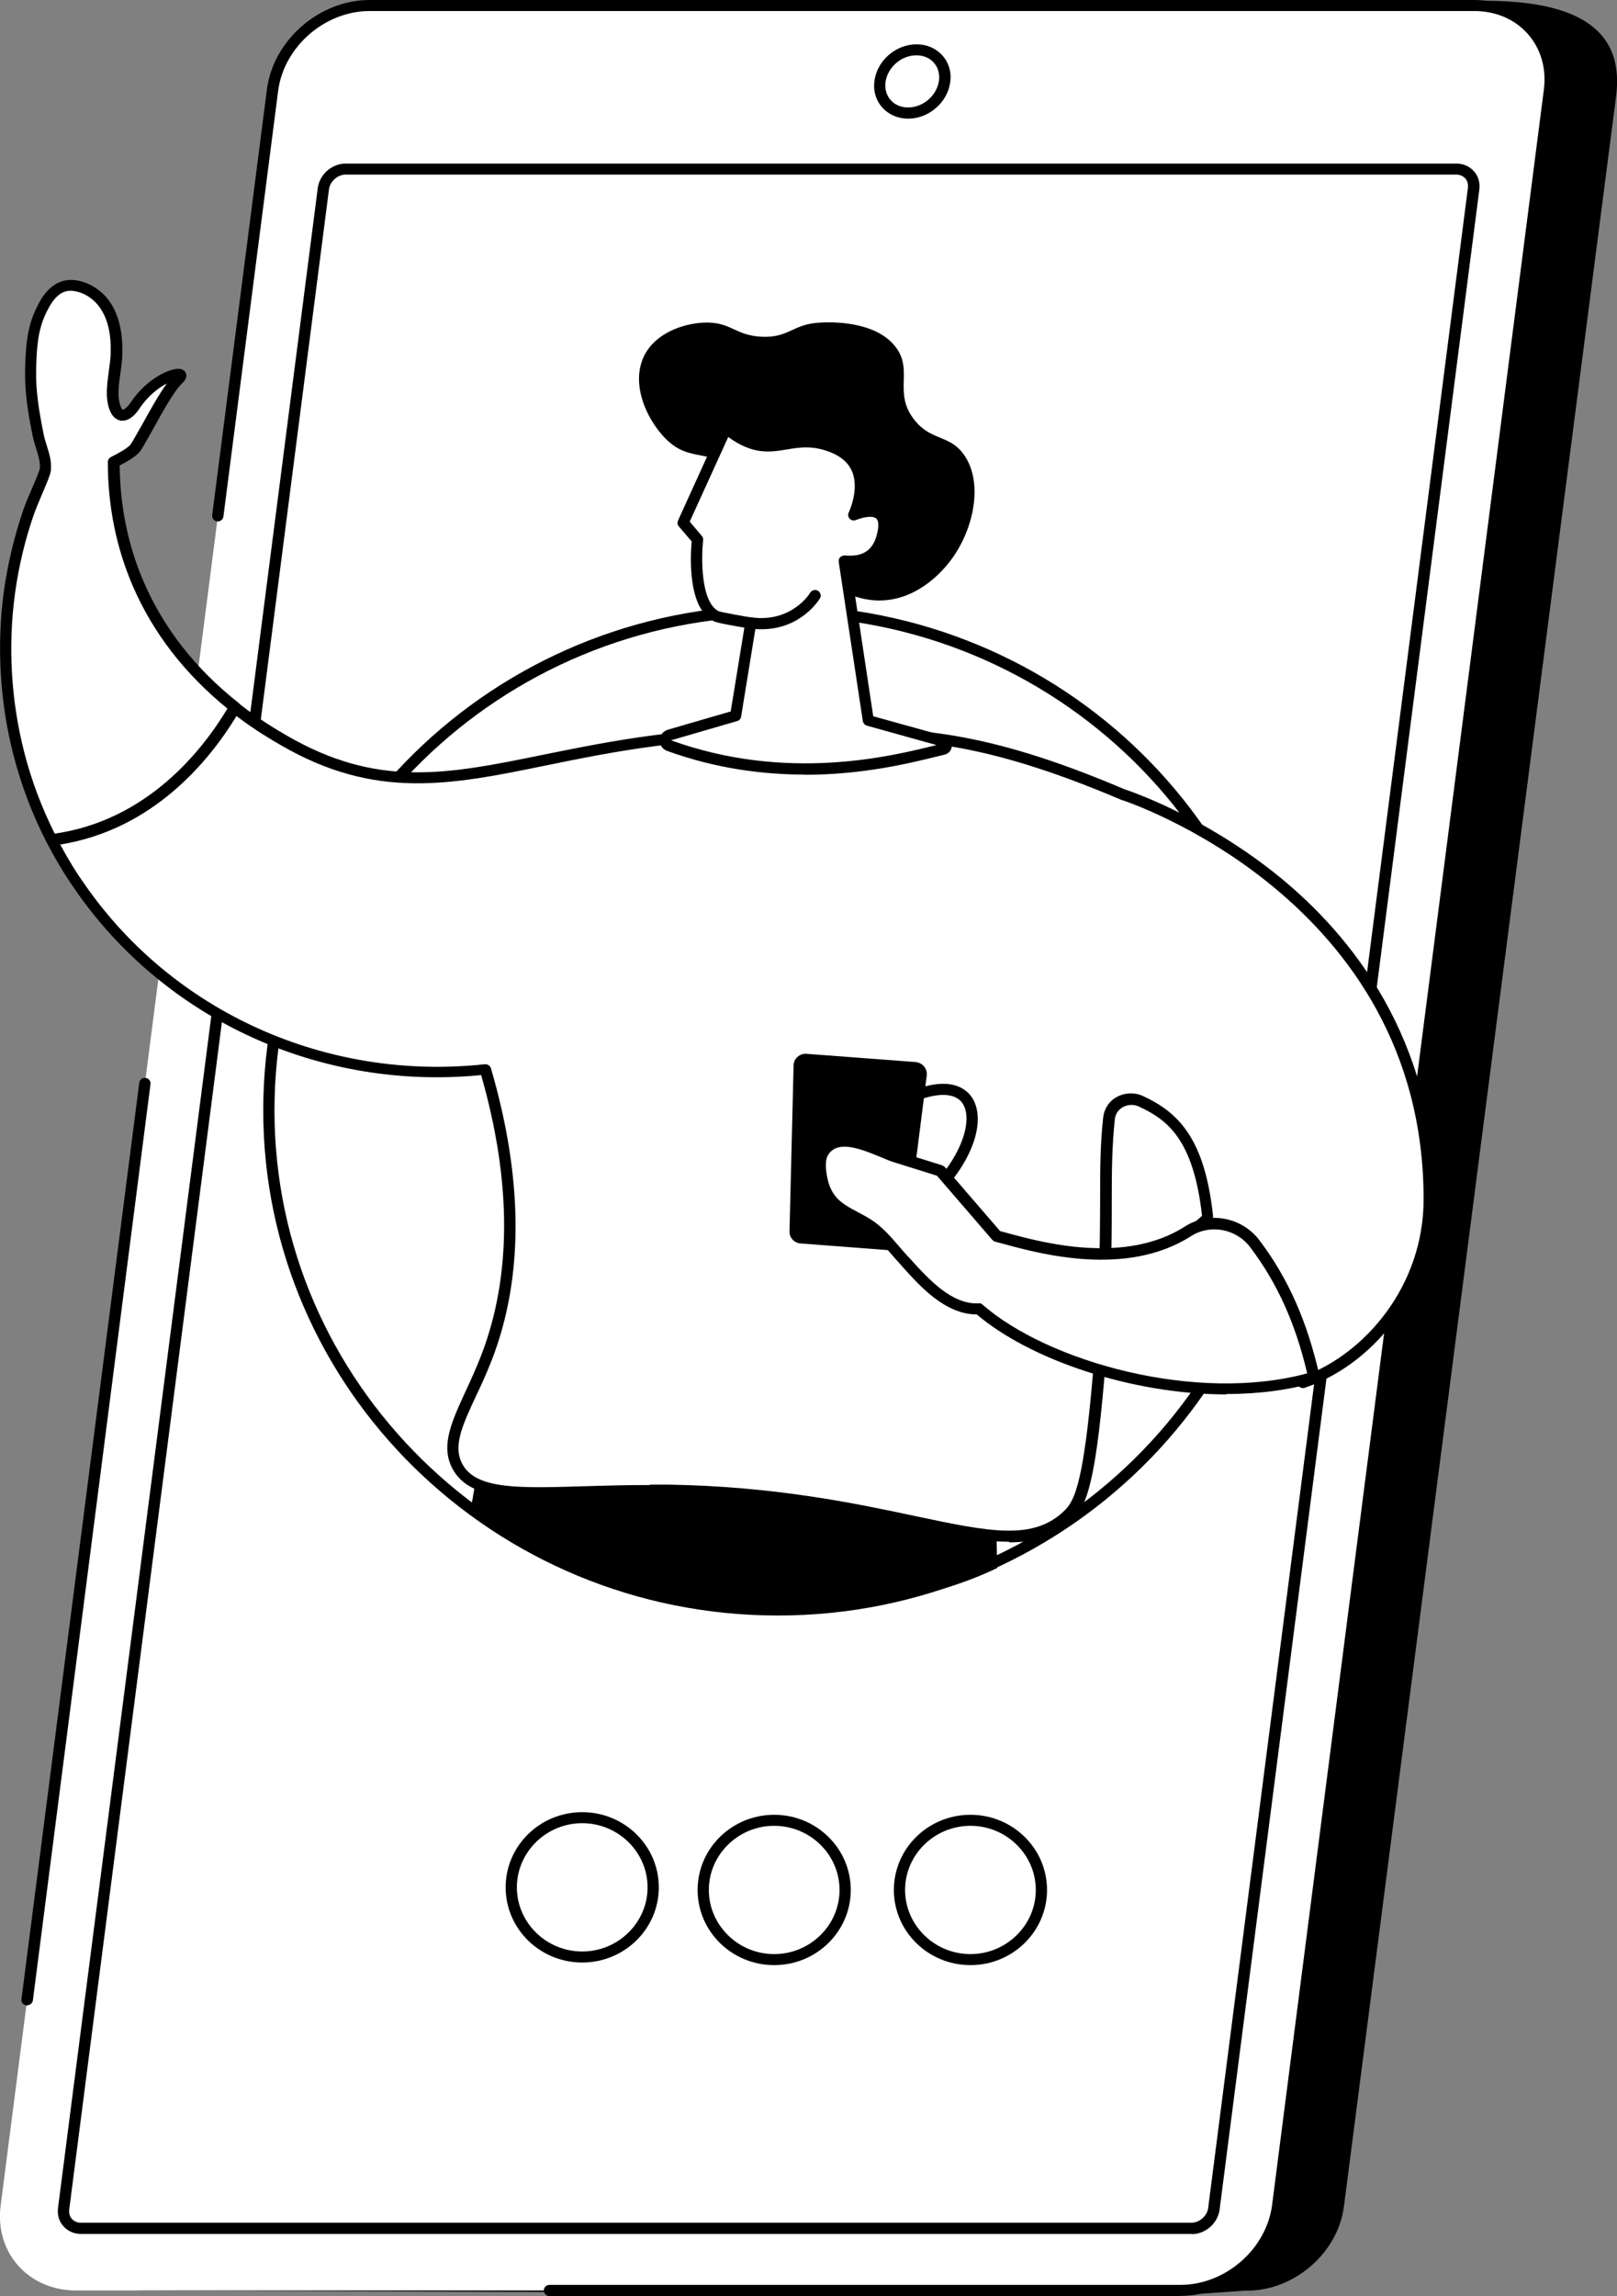 <svg width="322" height="457" viewBox="0 0 322 457" fill="none" xmlns="http://www.w3.org/2000/svg">
<rect x="0" y="0" width="322" height="457" fill="#808080" stroke="none"/>
<g clip-path="url(#clip0_251_3927)">
<path d="M248.312 455.883L237.047 456.681L28.345 455.883C18.869 455.883 12.159 448.382 13.338 439.085L67.547 19.351C68.727 10.094 77.389 2.553 86.864 2.553L295.77 0.16C319.763 0.16 323.016 10.054 321.796 19.351L267.628 439.125C266.449 448.382 257.787 455.923 248.312 455.923V455.883Z" fill="black"/>
<path d="M235.095 455.883H15.128C5.653 455.883 -1.057 448.342 0.122 439.046L54.291 17.954C55.47 8.658 64.132 1.117 73.607 1.117H293.574C303.05 1.117 309.76 8.658 308.58 17.954L254.412 439.046C253.233 448.342 244.571 455.883 235.095 455.883Z" fill="white"/>
<path d="M12.688 439.644L64.376 37.545C64.66 35.39 66.653 33.675 68.849 33.675H289.995C292.191 33.675 293.737 35.43 293.452 37.545L241.724 439.644C241.439 441.799 239.446 443.514 237.25 443.514H16.145C13.949 443.514 12.403 441.759 12.688 439.644Z" fill="white"/>
<path d="M237.25 444.631H16.145C14.762 444.631 13.542 444.113 12.647 443.115C11.753 442.158 11.387 440.841 11.549 439.484L63.278 37.425C63.644 34.712 66.084 32.557 68.849 32.557H289.995C291.378 32.557 292.598 33.076 293.492 34.074C294.387 35.031 294.753 36.348 294.59 37.704L242.862 439.804C242.496 442.517 240.056 444.671 237.291 444.671L237.25 444.631ZM68.849 34.752C67.222 34.752 65.718 36.108 65.514 37.664L13.786 439.764C13.705 440.482 13.867 441.16 14.315 441.639C14.762 442.118 15.372 442.397 16.104 442.397H237.25C238.877 442.397 240.382 441.04 240.585 439.484L292.313 37.385C292.394 36.667 292.232 35.989 291.784 35.51C291.337 35.031 290.727 34.752 289.995 34.752H68.849Z" fill="black"/>
<path d="M180.845 23.62C178.812 23.62 176.982 22.822 175.721 21.426C174.42 19.989 173.851 18.074 174.135 16.079C174.664 12.049 178.405 8.818 182.513 8.818C184.546 8.818 186.376 9.616 187.637 11.012C188.938 12.448 189.507 14.364 189.223 16.358C188.694 20.388 184.953 23.62 180.845 23.62ZM182.472 11.012C179.463 11.012 176.738 13.406 176.331 16.358C176.169 17.715 176.535 19.032 177.389 19.949C178.243 20.907 179.463 21.386 180.845 21.386C183.855 21.386 186.579 18.992 186.986 16.039C187.149 14.683 186.783 13.366 185.929 12.448C185.075 11.491 183.855 11.012 182.472 11.012Z" fill="black"/>
<path d="M235.095 457H109.434C108.824 457 108.296 456.521 108.296 455.883C108.296 455.244 108.784 454.766 109.434 454.766H235.095C244.001 454.766 252.175 447.664 253.314 438.886L307.441 17.795C307.97 13.605 306.831 9.655 304.188 6.703C301.585 3.79 297.803 2.194 293.574 2.194H73.607C64.701 2.194 56.527 9.296 55.388 18.074L44.489 102.819C44.408 103.417 43.839 103.856 43.229 103.777C42.619 103.697 42.171 103.138 42.253 102.54L53.151 17.795C54.412 7.98 63.603 0 73.607 0H293.574C298.454 0 302.846 1.875 305.896 5.267C308.987 8.698 310.329 13.246 309.719 18.074L255.55 439.165C254.29 448.98 245.099 456.96 235.095 456.96V457Z" fill="black"/>
<path d="M5.408 399.147C5.408 399.147 5.327 399.147 5.246 399.147C4.636 399.067 4.188 398.509 4.27 397.91L27.735 215.493C27.816 214.895 28.385 214.456 28.995 214.536C29.605 214.615 30.053 215.174 29.971 215.772L6.547 398.149C6.466 398.708 5.978 399.107 5.449 399.107L5.408 399.147Z" fill="black"/>
<path d="M154.9 320.427C210.869 320.427 256.242 275.911 256.242 220.999C256.242 166.087 210.869 121.571 154.9 121.571C98.93 121.571 53.558 166.087 53.558 220.999C53.558 275.911 98.93 320.427 154.9 320.427Z" fill="white"/>
<path d="M154.9 321.544C98.373 321.544 52.419 276.458 52.419 220.999C52.419 165.54 98.373 120.454 154.9 120.454C211.427 120.454 257.38 165.54 257.38 220.999C257.38 276.458 211.427 321.544 154.9 321.544ZM154.9 122.649C99.634 122.649 54.656 166.777 54.656 220.999C54.656 275.221 99.634 319.349 154.9 319.349C210.166 319.349 255.144 275.221 255.144 220.999C255.144 166.777 210.166 122.649 154.9 122.649Z" fill="black"/>
<path d="M95.933 287.55L198.291 293.216C198.291 293.216 198.332 302.033 198.576 312.088C184.017 319.07 167.751 320.466 150.467 320.466C129.646 320.466 110.329 310.532 93.696 300.677L95.974 287.55H95.933Z" fill="black"/>
<path d="M9.069 93.283C9.313 91.248 8.133 88.974 7.727 86.939C6.832 82.471 6.059 77.962 6.181 73.414C6.303 69.384 6.466 65.753 8.174 62.122C9.313 59.649 11.143 56.497 14.681 56.856C17.243 57.095 19.601 58.691 21.025 60.726C22.977 63.559 23.424 67.11 23.302 70.501C23.221 73.573 22.082 77.284 22.733 80.316C23.424 83.508 25.335 83.229 26.962 80.755C31.069 74.531 37.901 73.334 35.502 75.528C33.103 77.723 28.751 86.54 27.165 88.974C26.596 89.852 24.807 90.929 22.733 91.927C22.733 97.712 23.465 106.569 27.613 116.225C32.574 127.756 40.382 135.656 46.848 140.723C41.561 149.78 30.053 164.622 10.37 167.056C7.564 161.63 5.368 155.884 3.863 149.939C1.139 139.446 0.529 128.474 1.993 117.741C2.725 112.315 4.026 106.968 5.815 101.782C6.71 99.148 8.011 96.675 8.947 94.041C9.028 93.762 9.109 93.483 9.15 93.163L9.069 93.283Z" fill="white"/>
<path d="M10.289 168.213C9.882 168.213 9.475 167.974 9.272 167.614C6.425 162.108 4.229 156.283 2.684 150.298C-0.041 139.765 -0.691 128.474 0.773 117.661C1.545 112.195 2.847 106.729 4.636 101.502C5.124 100.106 5.693 98.749 6.263 97.472C6.791 96.276 7.32 95.039 7.767 93.802C7.849 93.602 7.889 93.403 7.93 93.163C8.052 92.046 7.645 90.73 7.239 89.413C6.995 88.655 6.751 87.897 6.588 87.139C5.531 82.072 4.88 77.763 5.002 73.374C5.124 69.025 5.368 65.394 7.076 61.683C7.889 59.928 10.004 55.34 14.721 55.739C17.446 55.978 20.211 57.654 21.879 60.087C23.668 62.721 24.481 66.112 24.359 70.541C24.359 71.698 24.156 72.935 23.993 74.172C23.709 76.246 23.383 78.361 23.79 80.077C24.034 81.234 24.4 81.553 24.481 81.553C24.603 81.553 25.213 81.274 25.986 80.156C29.239 75.249 33.997 73.214 35.787 73.414C36.397 73.493 36.885 73.853 37.047 74.371C37.251 75.01 36.966 75.648 36.234 76.326C34.729 77.723 32.167 82.311 30.337 85.662C29.402 87.338 28.589 88.775 28.06 89.612C27.694 90.171 26.84 91.089 23.831 92.645C23.912 100.784 25.498 108.604 28.629 115.826C32.615 125.082 38.999 133.182 47.539 139.925C47.987 140.284 48.068 140.882 47.824 141.321C42.619 150.259 30.825 165.659 10.492 168.213C10.451 168.213 10.411 168.213 10.329 168.213H10.289ZM10.167 93.403C10.126 93.762 10.045 94.161 9.923 94.52C9.475 95.837 8.906 97.113 8.377 98.35C7.849 99.627 7.279 100.944 6.791 102.26C5.002 107.367 3.741 112.674 3.009 117.98C1.545 128.514 2.196 139.486 4.839 149.78C6.263 155.366 8.337 160.792 10.899 165.939C29.199 163.305 40.138 149.62 45.303 141.042C36.844 134.179 30.5 126 26.474 116.704C23.139 109.003 21.472 100.664 21.472 91.966C21.472 91.567 21.716 91.168 22.082 90.969C25.132 89.453 25.905 88.655 26.067 88.376C26.555 87.618 27.328 86.221 28.263 84.585C29.809 81.792 31.639 78.481 33.225 76.326C31.598 77.164 29.483 78.76 27.775 81.314C26.189 83.707 24.725 83.827 23.993 83.707C23.139 83.548 22.041 82.87 21.513 80.516C21.025 78.401 21.391 76.087 21.675 73.813C21.838 72.616 22.001 71.498 22.041 70.421C22.163 66.511 21.472 63.519 19.927 61.284C18.625 59.369 16.511 58.093 14.437 57.893C12.281 57.694 10.655 59.09 9.069 62.521C7.523 65.873 7.32 69.144 7.198 73.374C7.076 77.563 7.727 81.713 8.743 86.66C8.865 87.298 9.109 87.977 9.313 88.695C9.801 90.211 10.289 91.767 10.126 93.363L10.167 93.403Z" fill="black"/>
<path d="M46.767 140.763C50.915 144.034 54.494 146.109 56.405 147.226C87.8 165.5 106.872 144.553 158.316 145.91C177.104 146.388 189.995 143.795 223.546 158.039C223.546 158.039 284.627 177.27 284.627 238.634C284.627 255.831 273.078 270.434 259.454 275.062C247.295 260.14 243.391 251.601 233.875 247.931C233.956 247.212 240.544 242.784 240.463 242.066C238.796 226.465 233.428 222.036 227.287 219.164C224.481 217.847 221.146 219.443 220.821 222.475C219.398 235.881 221.39 246.494 218.34 278.333C216.551 296.807 214.68 299.52 212.85 301.355C200.894 313.285 180.52 297.325 132.859 296.607C110.248 296.288 95.323 299.56 91.094 291.899C88.044 286.353 93.127 279.81 96.828 270.194C101.423 258.304 104.595 239.991 96.624 212.78C64.904 216.211 33.754 202.247 15.901 176.512C13.786 173.48 11.915 170.328 10.248 167.096C29.971 164.622 41.48 149.82 46.726 140.763H46.767Z" fill="white"/>
<path d="M200.935 306.861C195.689 306.861 189.385 305.544 181.821 303.909C170.109 301.435 154.005 298.004 132.899 297.684C126.88 297.605 121.39 297.764 116.51 297.924C102.724 298.363 93.574 298.642 90.158 292.418C87.637 287.869 89.914 283.002 92.761 276.817C93.778 274.623 94.835 272.309 95.811 269.795C101.911 253.995 101.911 235.243 95.811 213.977C63.847 217.129 32.981 203.045 15.006 177.15C12.891 174.118 10.98 170.926 9.272 167.615C9.109 167.295 9.109 166.896 9.272 166.617C9.435 166.298 9.76 166.098 10.126 166.059C29.483 163.625 40.789 148.862 45.791 140.244C45.953 139.965 46.238 139.765 46.563 139.725C46.889 139.685 47.214 139.725 47.499 139.965C51.606 143.197 55.103 145.231 57.015 146.349C75.193 156.922 89.02 154.129 108.174 150.219C121.797 147.466 137.21 144.314 158.356 144.872C161.285 144.952 164.05 144.952 166.775 144.952C181.537 144.952 195.485 144.952 223.993 157.121C224.033 157.121 239.527 162.109 254.818 174.557C268.93 186.088 285.766 206.596 285.766 238.714C285.766 255.312 274.867 271.072 259.82 276.219C259.373 276.379 258.885 276.219 258.56 275.86C255.225 271.79 252.541 268.199 250.182 265.047C243.879 256.669 240.097 251.641 233.468 249.088C232.98 248.888 232.695 248.449 232.777 247.971C232.858 247.252 233.427 246.734 236.315 244.499C237.331 243.701 238.836 242.505 239.365 241.986C237.657 226.545 232.248 222.795 226.88 220.281C225.823 219.762 224.603 219.802 223.586 220.361C222.691 220.879 222.122 221.717 222 222.755C221.431 228.141 221.39 233.049 221.39 239.233C221.39 248.33 221.349 259.661 219.519 278.573C217.771 296.886 215.859 300.118 213.745 302.273C210.288 305.744 206.099 306.981 201.016 306.981L200.935 306.861ZM129.442 295.49C130.581 295.49 131.72 295.49 132.899 295.49C154.249 295.809 170.475 299.24 182.269 301.754C196.99 304.866 205.855 306.741 212.037 300.597C213.785 298.842 215.493 295.809 217.201 278.254C218.991 259.422 219.031 248.17 219.072 239.113C219.072 232.849 219.072 227.902 219.682 222.396C219.885 220.64 220.861 219.164 222.407 218.326C224.033 217.448 226.026 217.368 227.734 218.206C234.851 221.518 239.934 226.864 241.561 242.026C241.642 242.943 240.991 243.542 237.657 246.135C237.087 246.574 236.355 247.133 235.786 247.612C242.089 250.564 246.116 255.91 251.972 263.691C254.208 266.683 256.73 270.035 259.82 273.825C271.695 269.396 283.488 256.07 283.488 238.674C283.488 178.786 223.789 159.316 223.179 159.156C194.997 147.147 181.252 147.147 166.734 147.147C164.009 147.147 161.203 147.147 158.275 147.067C137.372 146.508 122.082 149.62 108.621 152.373C89.711 156.243 74.746 159.276 55.835 148.264C54.046 147.226 50.874 145.391 47.092 142.518C41.724 151.336 30.581 165.101 11.997 168.093C13.461 170.846 15.087 173.52 16.877 176.033C34.567 201.529 65.108 215.214 96.543 211.822C97.112 211.782 97.6 212.102 97.763 212.62C104.229 234.724 104.31 254.275 97.926 270.713C96.909 273.306 95.811 275.74 94.794 277.855C92.07 283.68 90.118 287.909 92.11 291.46C94.876 296.488 103.456 296.208 116.429 295.809C120.374 295.69 124.725 295.57 129.442 295.57V295.49Z" fill="black"/>
<path d="M177.917 244.659C177.551 244.659 177.185 244.459 176.941 244.14C176.616 243.622 176.779 242.943 177.307 242.624C189.792 235.083 194.265 224.111 191.825 219.842C190.321 217.209 186.01 217.288 180.317 220.081C179.747 220.361 179.097 220.121 178.812 219.603C178.527 219.044 178.771 218.406 179.3 218.126C189.263 213.259 192.761 216.969 193.778 218.805C197.072 224.63 191.581 236.639 178.446 244.539C178.243 244.659 178.039 244.699 177.877 244.699L177.917 244.659Z" fill="black"/>
<path d="M177.795 248.888L159.455 247.492C158.153 247.412 157.177 246.335 157.218 245.058L158.031 212.062C158.031 210.705 159.251 209.628 160.634 209.748L182.309 211.383C183.692 211.503 184.709 212.7 184.546 214.057L180.398 246.814C180.235 248.09 179.097 249.008 177.795 248.888Z" fill="black"/>
<path d="M163.806 229.617C163.928 229.378 164.05 229.138 164.213 228.939C167.507 224.67 174.705 229.099 178.446 230.256C181.374 231.173 184.343 232.091 187.271 233.009L198.495 246.016C204.595 247.612 223.098 253.716 236.6 245.058C240.951 242.265 246.767 243.462 249.857 247.532C254.493 253.636 258.804 261.616 261.61 274.064C239.894 280.448 208.824 272.628 194.876 260.419C188.532 260.658 183.53 254.634 179.707 250.444C177.552 248.09 175.559 245.297 172.794 243.542C170.313 241.946 167.263 240.988 165.392 238.594C164.172 237.078 163.644 235.123 163.4 233.208C163.237 232.011 163.237 230.694 163.766 229.577L163.806 229.617Z" fill="white"/>
<path d="M244.245 277.536C225.172 277.536 204.961 270.513 194.509 261.616C188.287 261.616 183.326 256.15 179.707 252.12L178.934 251.242C178.405 250.684 177.877 250.045 177.348 249.447C175.803 247.651 174.176 245.776 172.265 244.539C171.533 244.061 170.76 243.662 169.947 243.223C168.035 242.225 166.043 241.148 164.579 239.313C163.399 237.796 162.667 235.841 162.342 233.368C162.139 231.612 162.261 230.256 162.789 229.138C162.952 228.819 163.115 228.5 163.318 228.221C166.449 224.151 172.102 226.465 176.209 228.181C177.145 228.58 178.08 228.939 178.771 229.178L187.596 231.931C187.596 231.931 187.962 232.131 188.125 232.25L199.145 245.018C199.552 245.138 199.959 245.257 200.447 245.377C207.482 247.292 223.952 251.801 235.99 244.1C240.788 241.028 247.295 242.225 250.792 246.853C256.526 254.434 260.308 263.012 262.748 273.785C262.87 274.344 262.545 274.902 261.976 275.102C256.445 276.738 250.386 277.456 244.245 277.456V277.536ZM194.916 259.382C195.201 259.382 195.445 259.461 195.648 259.661C208.702 271.072 238.226 279.331 260.308 273.346C257.95 263.332 254.33 255.352 248.962 248.25C246.197 244.579 241.032 243.582 237.21 246.016C224.318 254.275 207.157 249.567 199.796 247.572C199.186 247.412 198.657 247.252 198.169 247.133C197.966 247.093 197.763 246.933 197.6 246.774L186.579 234.006L178.039 231.333C177.226 231.093 176.291 230.694 175.274 230.256C170.841 228.42 166.978 227.104 165.067 229.617C164.945 229.777 164.863 229.936 164.782 230.096C164.457 230.814 164.375 231.812 164.538 233.128C164.782 235.203 165.351 236.799 166.287 237.996C167.425 239.472 169.133 240.35 170.923 241.307C171.736 241.746 172.59 242.185 173.403 242.704C175.599 244.1 177.348 246.095 179.015 248.05C179.544 248.649 180.032 249.247 180.561 249.806L181.374 250.684C184.993 254.674 189.507 259.621 194.835 259.422C194.835 259.422 194.835 259.422 194.875 259.422L194.916 259.382Z" fill="black"/>
<path d="M167.303 117.502C171.045 119.337 173.851 119.616 175.884 119.497C183.204 119.098 187.921 113.272 188.857 112.115C193.737 106.131 196.055 96.276 191.947 90.49C188.979 86.341 185.237 87.897 181.821 83.229C177.958 77.962 181.903 73.613 178.324 69.025C174.217 63.718 165.107 64.117 163.481 64.197C157.869 64.436 157.218 67.189 151.931 67.03C146.523 66.87 145.791 64.237 140.829 64.197C136.884 64.197 131.15 65.833 128.548 70.302C125.335 75.927 128.629 83.308 132.452 87.219C137.047 91.887 140.3 89.373 146.767 93.203C157.95 99.827 155.266 111.597 167.263 117.542L167.303 117.502Z" fill="black"/>
<path d="M146.523 142.438L149.532 123.965C148.881 123.885 143.31 122.928 142.659 122.609C137.495 120.095 138.918 107.367 138.918 107.367L136.031 104.016L144.571 85.224C153.639 92.645 156.893 85.343 165.88 89.014C174.868 92.685 169.988 102.5 169.988 102.5C169.988 102.5 177.348 99.308 175.762 106.29C174.583 111.557 170.679 111.876 168.076 111.676L172.875 143.356C172.875 143.356 182.269 145.989 187.8 147.506C188.613 147.745 188.613 148.902 187.8 149.101C179.178 151.216 157.584 157.241 133.184 148.383C132.167 148.024 132.208 146.588 133.265 146.269L146.441 142.438H146.523Z" fill="white"/>
<path d="M160.309 154.169C152.013 154.169 142.659 153.012 132.859 149.461C131.923 149.141 131.354 148.264 131.395 147.306C131.395 146.349 132.045 145.511 133.021 145.231L145.506 141.601L148.231 124.923C146.36 124.604 142.822 124.005 142.131 123.646C136.844 121.053 137.495 110.44 137.739 107.766L135.177 104.774C134.892 104.455 134.851 104.016 135.014 103.617L143.554 84.825C143.717 84.505 144.001 84.266 144.327 84.186C144.693 84.106 145.018 84.186 145.303 84.426C150.061 88.336 152.989 87.857 156.364 87.298C159.089 86.859 162.179 86.341 166.327 88.056C169.052 89.174 170.923 90.929 171.817 93.283C172.875 96.036 172.387 98.949 171.817 100.864C173.119 100.625 174.705 100.625 175.843 101.542C177.063 102.54 177.389 104.215 176.86 106.609C176.209 109.482 174.379 112.754 169.418 112.913L173.891 142.558C176.169 143.197 183.489 145.231 188.125 146.508C188.979 146.748 189.589 147.506 189.548 148.383C189.548 149.261 188.938 150.019 188.044 150.219L186.864 150.498C181.537 151.815 171.98 154.209 160.227 154.209L160.309 154.169ZM137.373 103.856L139.772 106.689C139.975 106.929 140.057 107.208 140.016 107.527C139.65 110.839 139.487 119.856 143.107 121.651C143.757 121.891 148.881 122.808 149.613 122.888C149.939 122.888 150.183 123.088 150.386 123.327C150.589 123.566 150.63 123.886 150.589 124.165L147.58 142.638C147.499 143.077 147.214 143.396 146.807 143.516L133.631 147.346C156.649 155.685 177.511 150.538 186.417 148.304H186.539C180.927 146.747 172.631 144.433 172.631 144.433C172.224 144.314 171.899 143.955 171.817 143.516L167.019 111.836C166.978 111.517 167.059 111.158 167.303 110.918C167.547 110.679 167.873 110.559 168.239 110.559C171.939 110.879 173.932 109.482 174.705 106.051C175.03 104.575 174.949 103.577 174.461 103.178C173.607 102.5 171.411 103.098 170.475 103.497C170.028 103.697 169.54 103.577 169.215 103.258C168.889 102.939 168.808 102.42 169.011 102.021C169.011 101.981 171.126 97.632 169.743 94.001C169.052 92.246 167.629 90.929 165.473 90.051C161.895 88.615 159.373 89.014 156.73 89.453C153.395 90.011 149.939 90.57 145.018 86.979L137.332 103.856H137.373Z" fill="black"/>
<path d="M151.647 125.242C150.915 125.242 150.183 125.202 149.41 125.083C148.8 125.003 148.353 124.444 148.434 123.846C148.515 123.247 149.085 122.808 149.695 122.888C157.665 123.965 161.325 118.06 161.325 117.981C161.651 117.462 162.342 117.262 162.871 117.582C163.399 117.901 163.603 118.579 163.277 119.098C163.115 119.377 159.495 125.242 151.647 125.242Z" fill="black"/>
<path d="M115.941 390.608C107.523 390.608 100.691 383.906 100.691 375.646C100.691 367.387 107.523 360.684 115.941 360.684C124.359 360.684 131.191 367.387 131.191 375.646C131.191 383.906 124.359 390.608 115.941 390.608ZM115.941 362.879C108.784 362.879 102.928 368.624 102.928 375.646C102.928 382.669 108.784 388.414 115.941 388.414C123.098 388.414 128.954 382.669 128.954 375.646C128.954 368.624 123.098 362.879 115.941 362.879Z" fill="black"/>
<path d="M154.168 391.127C145.75 391.127 138.918 384.424 138.918 376.165C138.918 367.906 145.75 361.203 154.168 361.203C162.586 361.203 169.418 367.906 169.418 376.165C169.418 384.424 162.586 391.127 154.168 391.127ZM154.168 363.398C147.011 363.398 141.155 369.143 141.155 376.165C141.155 383.187 147.011 388.933 154.168 388.933C161.325 388.933 167.181 383.187 167.181 376.165C167.181 369.143 161.325 363.398 154.168 363.398Z" fill="black"/>
<path d="M193.249 391.127C184.831 391.127 177.999 384.424 177.999 376.165C177.999 367.906 184.831 361.203 193.249 361.203C201.667 361.203 208.499 367.906 208.499 376.165C208.499 384.424 201.667 391.127 193.249 391.127ZM193.249 363.398C186.091 363.398 180.235 369.143 180.235 376.165C180.235 383.187 186.091 388.933 193.249 388.933C200.406 388.933 206.262 383.187 206.262 376.165C206.262 369.143 200.406 363.398 193.249 363.398Z" fill="black"/>
</g>
<defs>
<clipPath id="clip0_251_3927">
<rect width="322" height="457" fill="white"/>
</clipPath>
</defs>
</svg>
